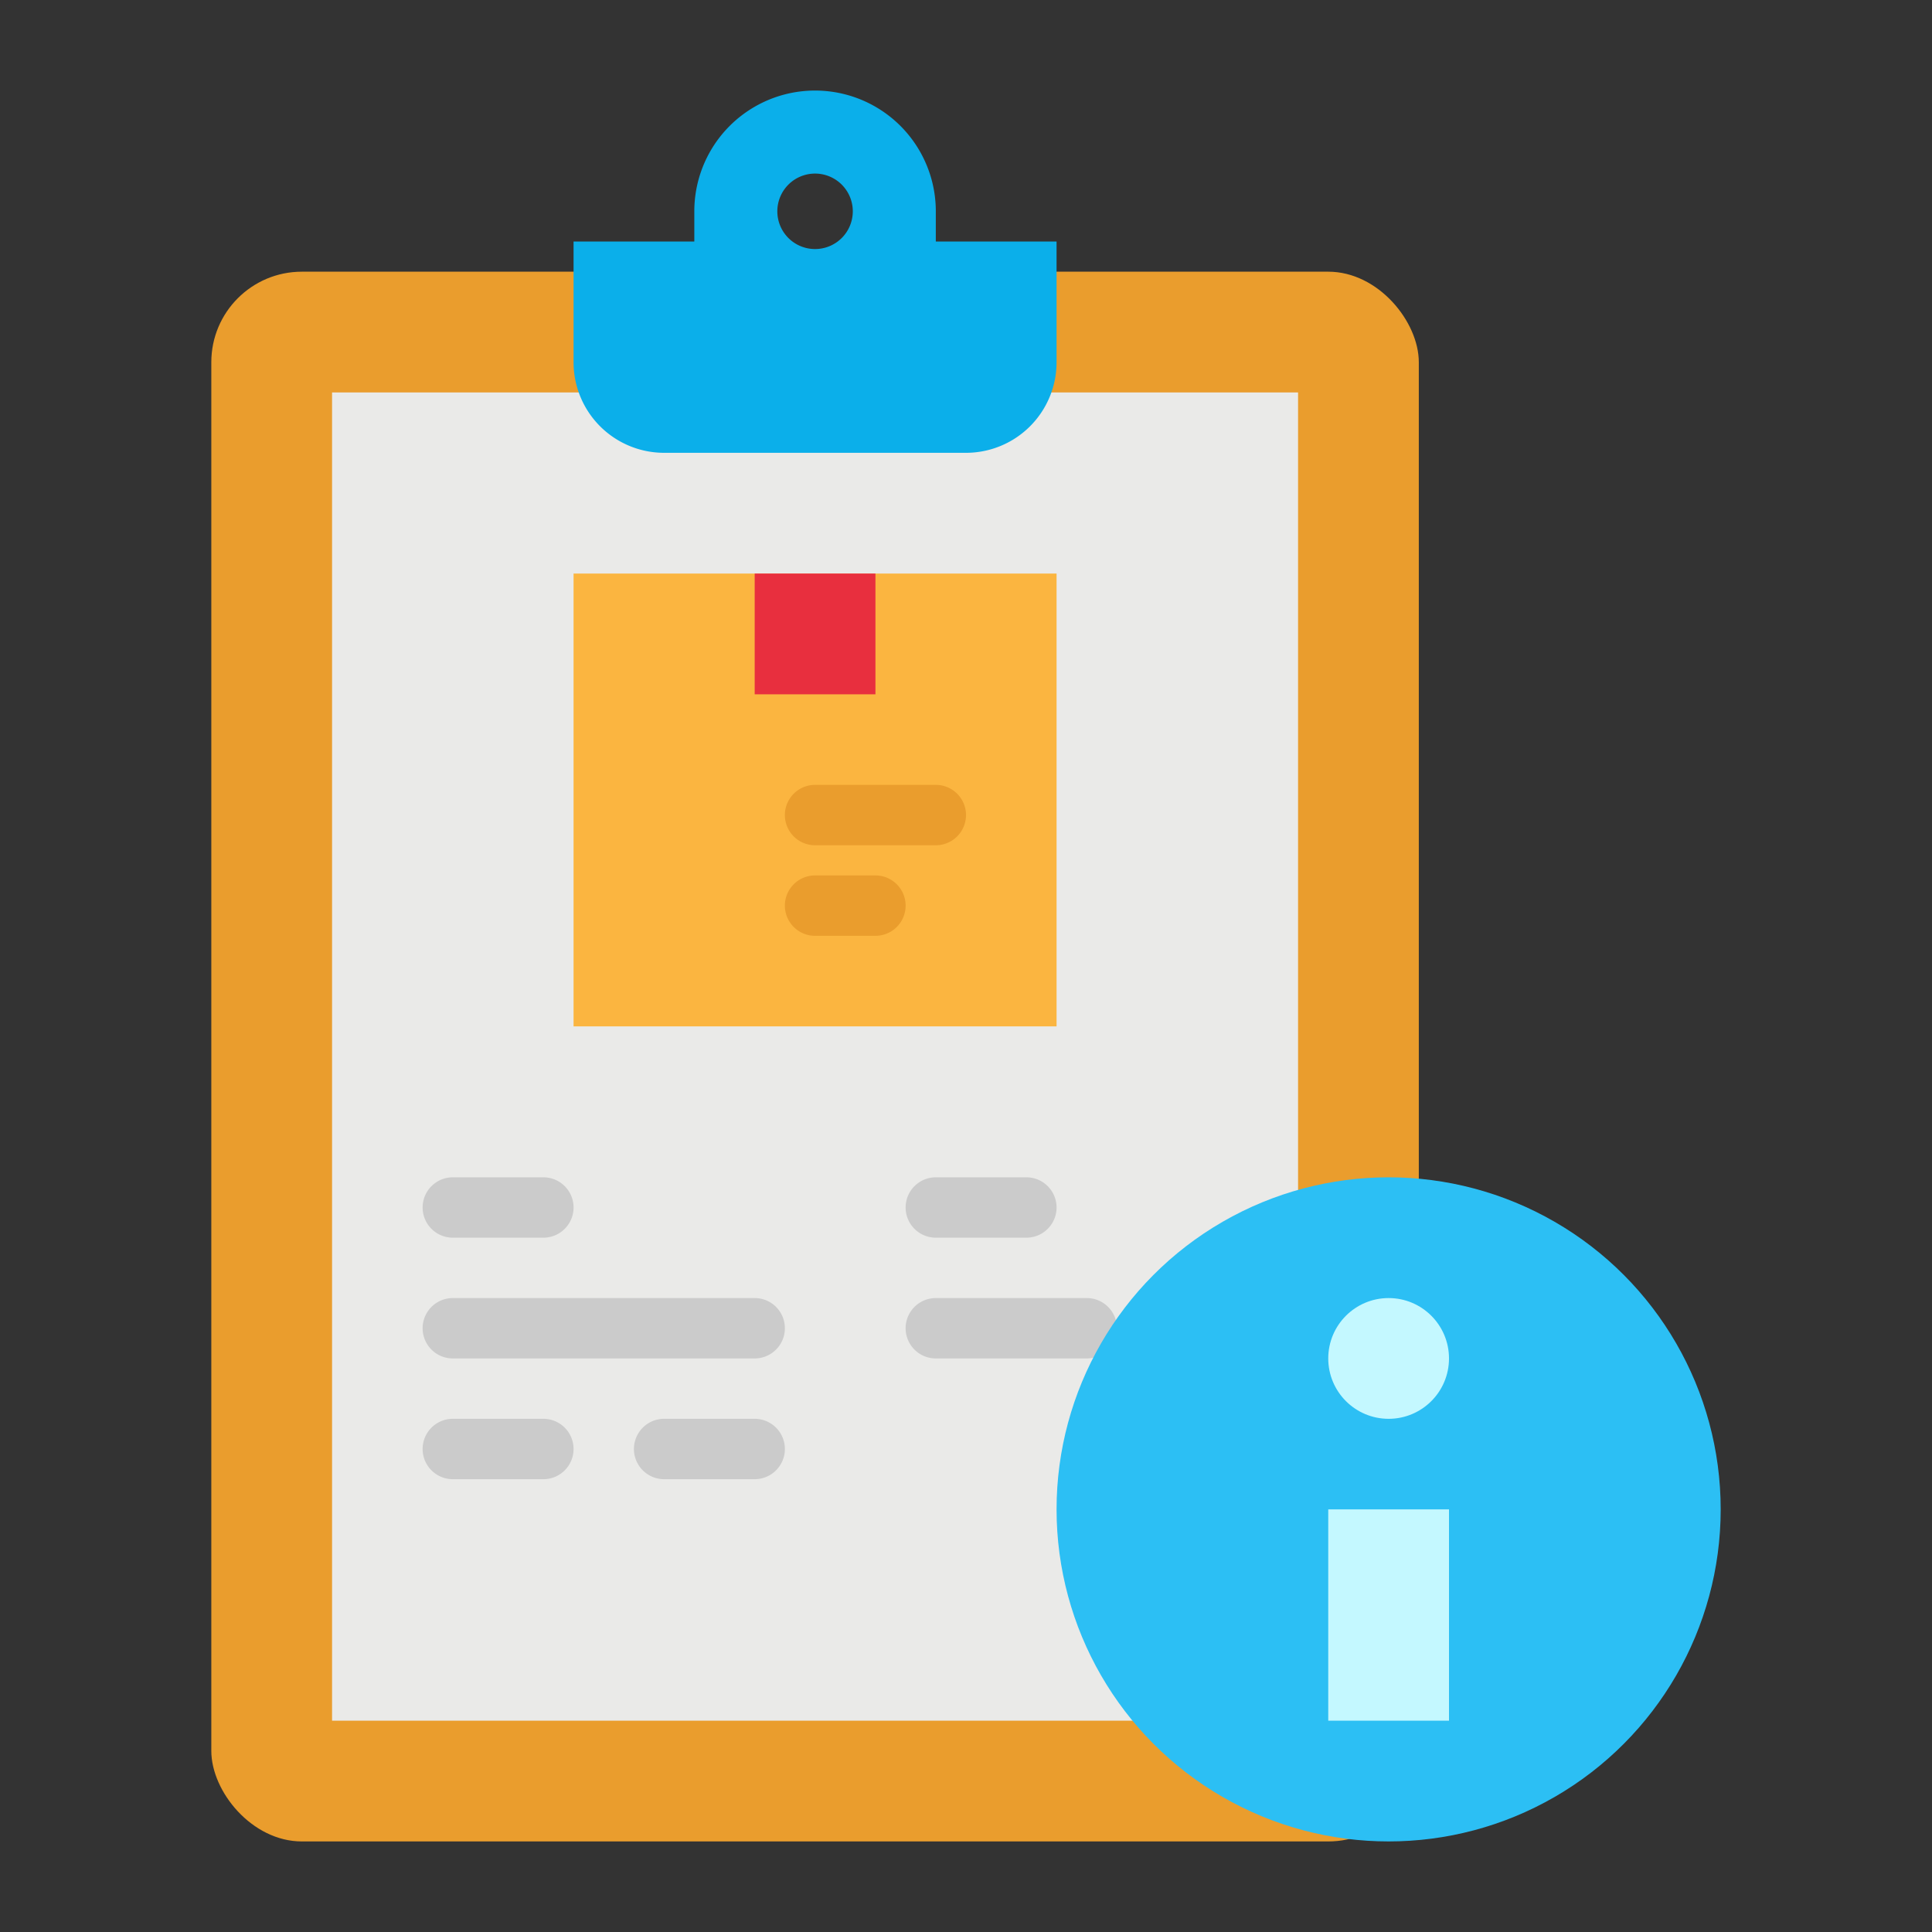 <svg height="512" viewBox="0 0 512 512" width="512" xmlns="http://www.w3.org/2000/svg"><rect x="0" y="0" width="512" height="512" fill="#333333" stroke="none"/><g id="flat"><rect fill="#ea9d2d" height="416" rx="24" width="320" x="56" y="72"/><path d="m88 104h256v352h-256z" fill="#eaeae8"/><path d="m152 152h128v120h-128z" fill="#fbb540"/><path d="m200 152h32v32h-32z" fill="#e82f3e"/><path d="m248 224h-32a8 8 0 0 1 0-16h32a8 8 0 0 1 0 16z" fill="#ea9d2d"/><path d="m232 248h-16a8 8 0 0 1 0-16h16a8 8 0 0 1 0 16z" fill="#ea9d2d"/><g fill="#cbcbcb"><path d="m144 328h-24a8 8 0 0 1 0-16h24a8 8 0 0 1 0 16z"/><path d="m200 360h-80a8 8 0 0 1 0-16h80a8 8 0 0 1 0 16z"/><path d="m144 392h-24a8 8 0 0 1 0-16h24a8 8 0 0 1 0 16z"/><path d="m200 392h-24a8 8 0 0 1 0-16h24a8 8 0 0 1 0 16z"/><path d="m272 328h-24a8 8 0 0 1 0-16h24a8 8 0 0 1 0 16z"/><path d="m288 360h-40a8 8 0 0 1 0-16h40a8 8 0 0 1 0 16z"/></g><path d="m248 64v-8a32 32 0 0 0 -64 0v8h-32v32a24 24 0 0 0 24 24h80a24 24 0 0 0 24-24v-32zm-32 2a10 10 0 1 1 10-10 10 10 0 0 1 -10 10z" fill="#0bafea"/><circle cx="368" cy="400" fill="#2cbff4" r="88"/><circle cx="368" cy="360" fill="#c4f8ff" r="16"/><path d="m352 400h32v56h-32z" fill="#c4f8ff"/></g></svg>